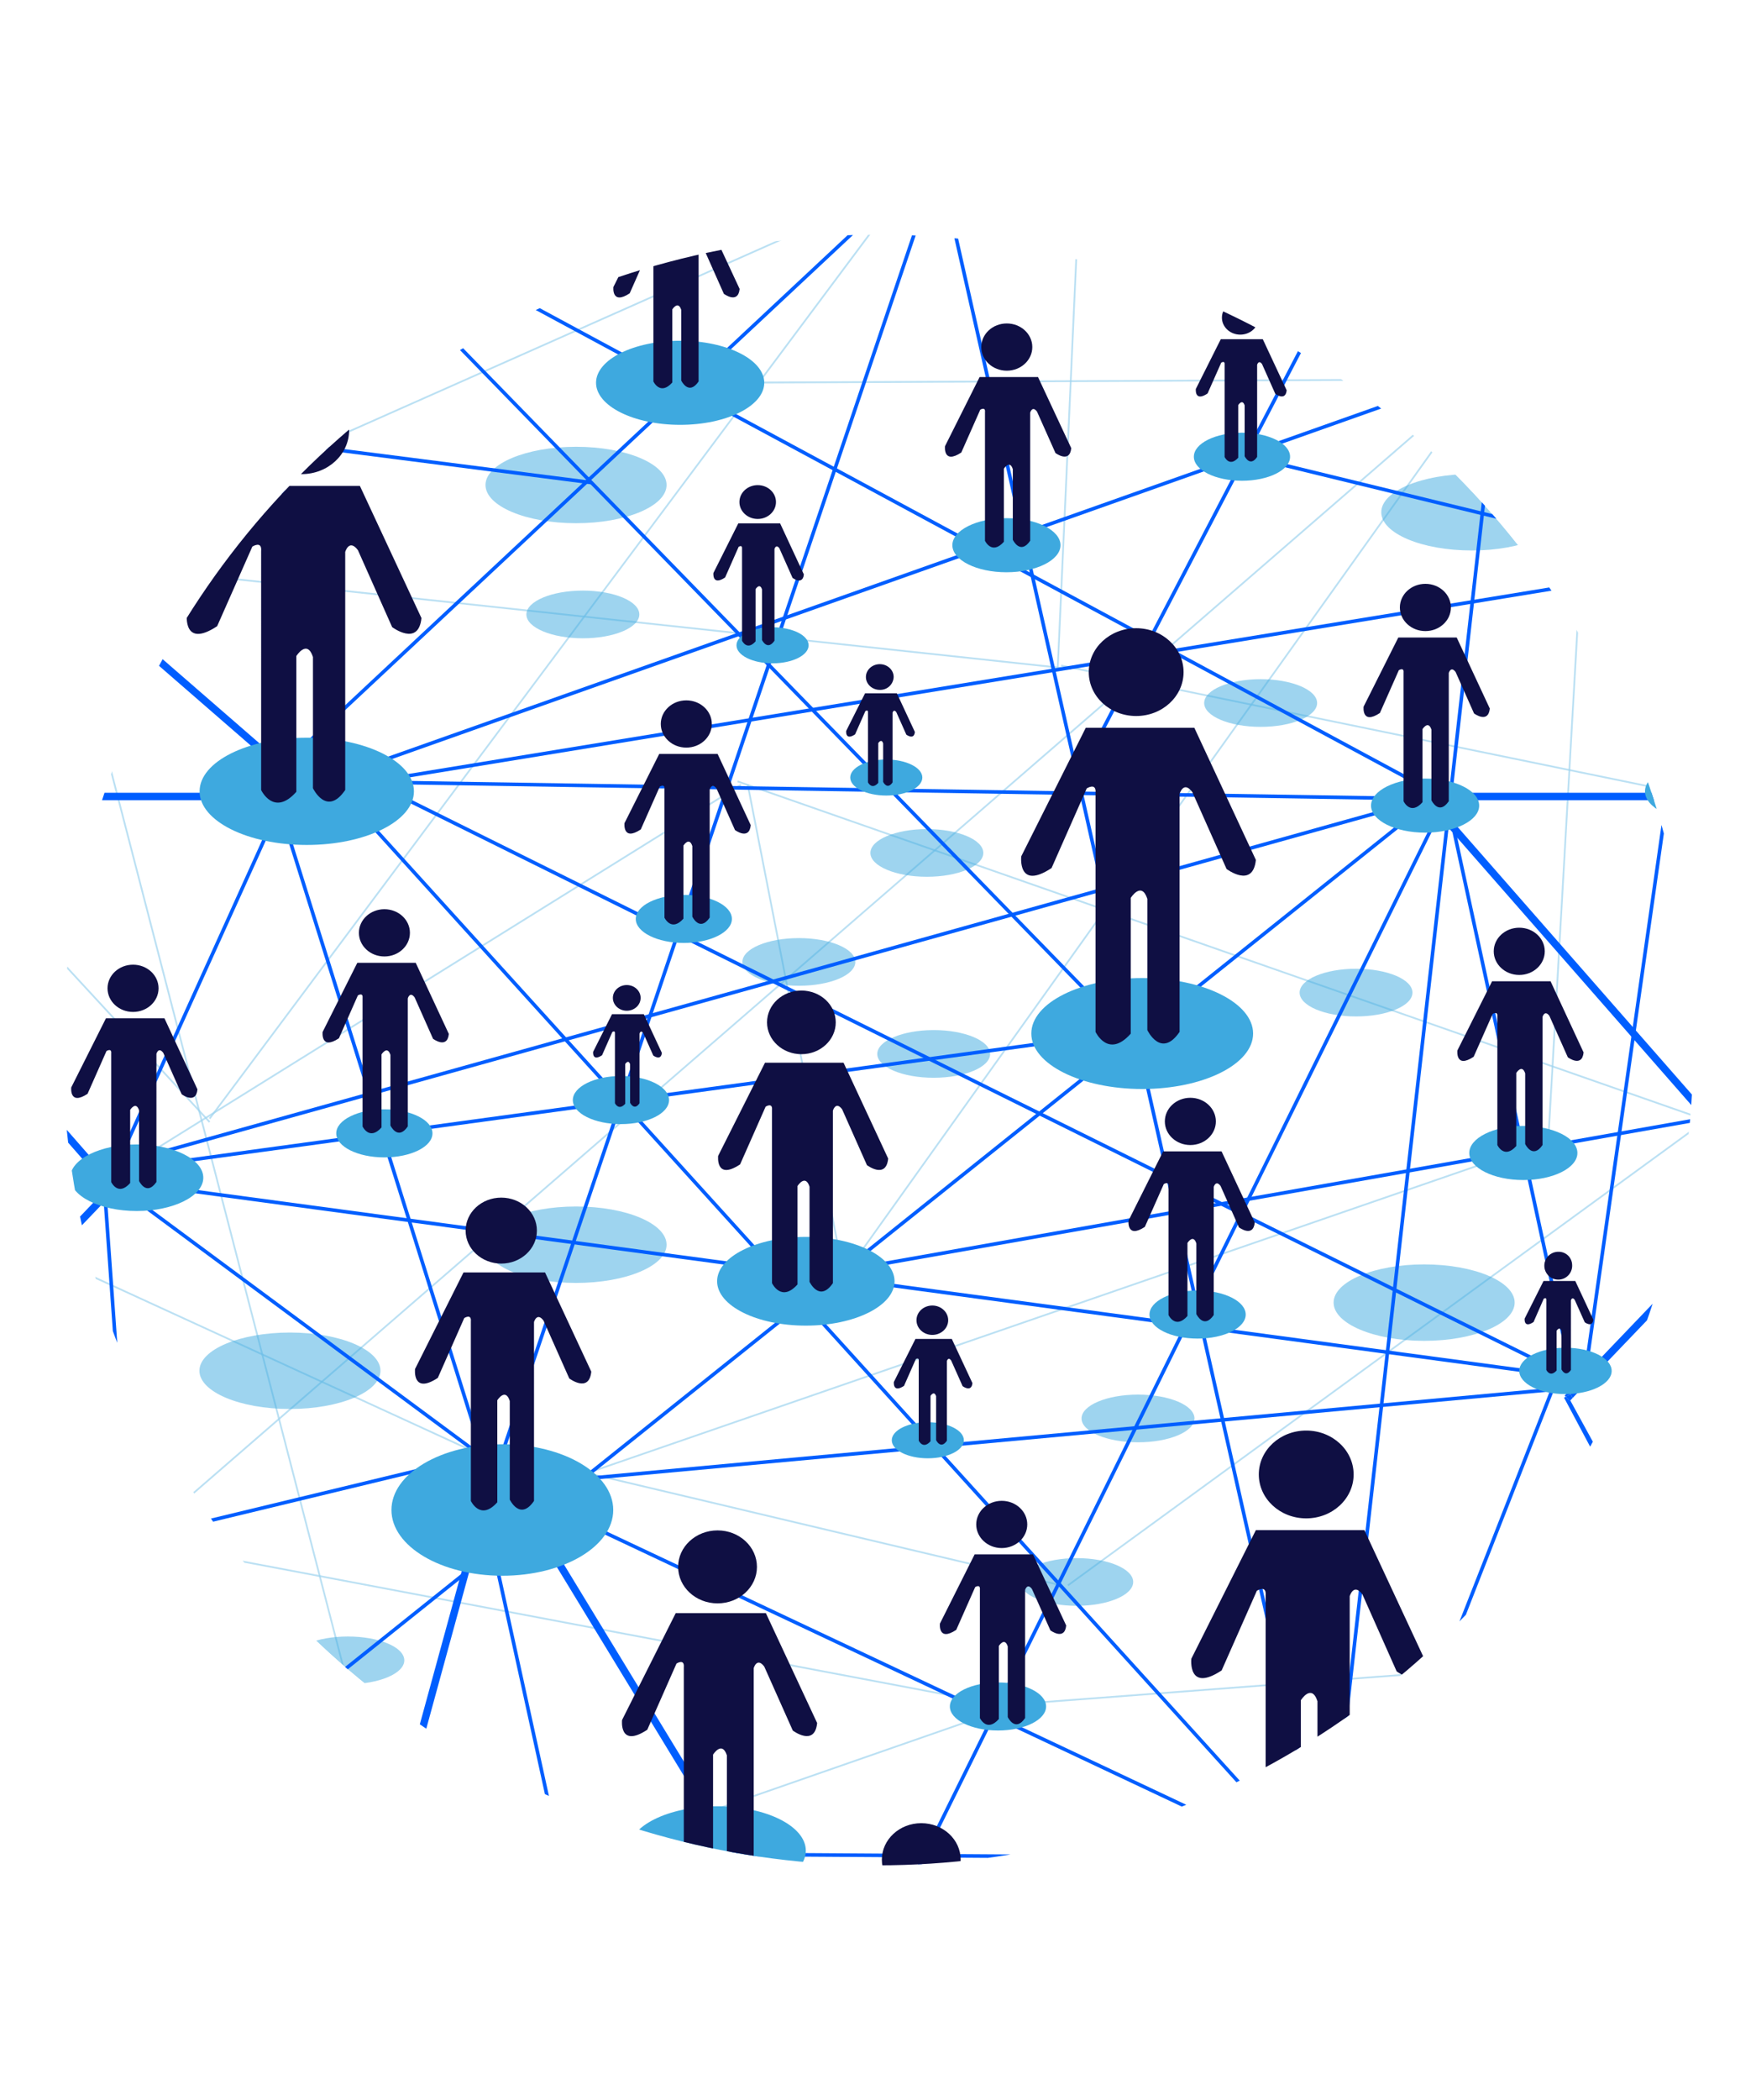 <svg xmlns="http://www.w3.org/2000/svg" xmlns:xlink="http://www.w3.org/1999/xlink" viewBox="0 0 985.38 1178.12"><defs><style>.cls-1,.cls-4,.cls-7{fill:none;}.cls-2{clip-path:url(#clip-path);}.cls-3{opacity:0.5;}.cls-4{stroke:#3ea9df;opacity:0.7;}.cls-4,.cls-7{stroke-miterlimit:10;}.cls-5{fill:#3ea9df;}.cls-6{fill:#005eff;}.cls-7{stroke:#005eff;stroke-width:2px;}.cls-8{fill:#0f0f43;}</style><clipPath id="clip-path" transform="translate(35.28 131.65)"><circle id="SVGID" class="cls-1" cx="457.41" cy="457.41" r="457.41"/></clipPath></defs><g id="圖層_2" data-name="圖層 2"><g id="圖層_1-2" data-name="圖層 1"><g class="cls-2"><g class="cls-3"><line class="cls-4" x1="29.71" y1="705.94" x2="262.89" y2="812.97"/><line class="cls-4" x1="264.8" y1="811.06" x2="595.45" y2="889.41"/><line class="cls-4" x1="599.27" y1="889.41" x2="958.59" y2="627.57"/><line class="cls-4" x1="960.5" y1="629.49" x2="413.88" y2="438.36"/><line class="cls-4" x1="415.79" y1="440.27" x2="71.76" y2="654.33"/><line class="cls-4" x1="419.61" y1="440.27" x2="473.12" y2="713.58"/><line class="cls-4" x1="475.04" y1="713.58" x2="832.44" y2="212.83"/><line class="cls-4" x1="830.53" y1="212.83" x2="396.68" y2="214.74"/><line class="cls-4" x1="398.59" y1="214.74" x2="333.61" y2="36.99"/><line class="cls-4" x1="331.69" y1="36.99" x2="27.8" y2="314.13"/><line class="cls-4" x1="31.63" y1="314.13" x2="218.93" y2="1036.58"/><line class="cls-4" x1="220.84" y1="1038.49" x2="476.95" y2="1143.62"/><line class="cls-4" x1="482.68" y1="1143.62" x2="736.88" y2="1034.67"/><line class="cls-4" x1="738.79" y1="1034.67" x2="782.75" y2="1141.7"/><line class="cls-4" x1="786.57" y1="1143.62" x2="947.12" y2="923.82"/><line class="cls-4" x1="945.2" y1="927.64" x2="566.78" y2="956.31"/><line class="cls-4" x1="570.6" y1="958.22" x2="75.58" y2="864.57"/><line class="cls-4" x1="77.5" y1="864.57" x2="838.17" y2="205.19"/><line class="cls-4" x1="838.17" y1="205.19" x2="606.91" y2="36.99"/><line class="cls-4" x1="608.83" y1="36.99" x2="593.53" y2="375.29"/><line class="cls-4" x1="595.45" y1="373.38" x2="939.47" y2="444.09"/><line class="cls-4" x1="601.18" y1="375.29" x2="31.63" y2="314.13"/><line class="cls-4" x1="33.54" y1="314.13" x2="511.35" y2="101.98"/><line class="cls-4" x1="511.35" y1="100.07" x2="117.63" y2="627.57"/><line class="cls-4" x1="117.63" y1="629.49" x2="25.89" y2="530.1"/><line class="cls-4" x1="843.91" y1="209.01" x2="895.51" y2="38.91"/><line class="cls-4" x1="903.16" y1="36.99" x2="868.76" y2="640.95"/><line class="cls-4" x1="866.85" y1="640.95" x2="329.78" y2="826.34"/><line class="cls-4" x1="213.2" y1="1034.67" x2="31.63" y2="1139.8"/><line class="cls-4" x1="43.09" y1="1139.8" x2="564.87" y2="958.22"/></g><g class="cls-3"><path class="cls-5" d="M323.48,213.06c0,7.39-14.19,13.38-31.69,13.38s-31.69-6-31.69-13.38,14.19-13.38,31.69-13.38S323.48,205.67,323.48,213.06Z" transform="translate(35.28 131.65)"/><path class="cls-5" d="M703.82,262.75c0,7.39-14.19,13.38-31.69,13.38s-31.69-6-31.69-13.38,14.19-13.38,31.69-13.38S703.82,255.36,703.82,262.75Z" transform="translate(35.28 131.65)"/><path class="cls-5" d="M208.8,904.93c0,7.4-14.19,13.39-31.68,13.39s-31.7-6-31.7-13.39,14.19-13.37,31.7-13.37S208.8,897.55,208.8,904.93Z" transform="translate(35.28 131.65)"/><path class="cls-5" d="M600.61,755.85c0,7.4-14.19,13.38-31.69,13.38s-31.69-6-31.69-13.38,14.19-13.37,31.69-13.37S600.61,748.47,600.61,755.85Z" transform="translate(35.28 131.65)"/><path class="cls-5" d="M76.92,731c0,7.39-14.18,13.38-31.68,13.38s-31.69-6-31.69-13.38,14.19-13.38,31.69-13.38S76.92,723.62,76.92,731Z" transform="translate(35.28 131.65)"/><path class="cls-5" d="M814.67,599.13c0,11.85-22.75,21.45-50.8,21.45s-50.8-9.6-50.8-21.45,22.74-21.44,50.8-21.44S814.67,587.29,814.67,599.13Z" transform="translate(35.28 131.65)"/><path class="cls-5" d="M178.22,637.36c0,11.85-22.74,21.45-50.8,21.45s-50.8-9.6-50.8-21.45,22.74-21.45,50.8-21.45S178.22,625.51,178.22,637.36Z" transform="translate(35.28 131.65)"/><path class="cls-5" d="M841.43,155.72c0,11.85-22.75,21.45-50.8,21.45s-50.81-9.6-50.81-21.45,22.75-21.45,50.81-21.45S841.43,143.88,841.43,155.72Z" transform="translate(35.28 131.65)"/><path class="cls-5" d="M336.86,950.8c0,11.85-22.75,21.46-50.8,21.46s-50.81-9.61-50.81-21.46,22.75-21.45,50.81-21.45S336.86,939,336.86,950.8Z" transform="translate(35.28 131.65)"/><path class="cls-5" d="M338.77,140.43c0,11.85-22.75,21.45-50.8,21.45s-50.81-9.6-50.81-21.45S259.91,119,288,119,338.77,128.59,338.77,140.43Z" transform="translate(35.28 131.65)"/><path class="cls-5" d="M338.77,566.64c0,11.85-22.75,21.45-50.8,21.45s-50.81-9.6-50.81-21.45S259.91,545.2,288,545.2,338.77,554.8,338.77,566.64Z" transform="translate(35.28 131.65)"/><path class="cls-5" d="M516.51,346.85c0,7.39-14.18,13.38-31.68,13.38s-31.69-6-31.69-13.38,14.19-13.38,31.69-13.38S516.51,339.46,516.51,346.85Z" transform="translate(35.28 131.65)"/><path class="cls-5" d="M208.8,16.2c0,7.39-14.18,13.38-31.68,13.38s-31.69-6-31.69-13.38S159.62,2.82,177.12,2.82,208.8,8.81,208.8,16.2Z" transform="translate(35.28 131.65)"/><path class="cls-5" d="M598.7-8.65c0,7.39-14.19,13.38-31.69,13.38s-31.69-6-31.69-13.38S549.51-22,567-22,598.7-16,598.7-8.65Z" transform="translate(35.28 131.65)"/><path class="cls-5" d="M835.69,939.33c0,7.4-14.18,13.38-31.68,13.38s-31.69-6-31.69-13.38S786.51,926,804,926,835.69,932,835.69,939.33Z" transform="translate(35.28 131.65)"/><path class="cls-5" d="M520.34,459.62c0,7.38-14.19,13.37-31.69,13.37S457,467,457,459.62s14.19-13.38,31.69-13.38S520.34,452.23,520.34,459.62Z" transform="translate(35.28 131.65)"/><path class="cls-5" d="M635,664.12c0,7.39-14.19,13.38-31.68,13.38s-31.69-6-31.69-13.38,14.19-13.38,31.69-13.38S635,656.73,635,664.12Z" transform="translate(35.28 131.65)"/><path class="cls-5" d="M191.6,799.82c0,7.38-14.19,13.38-31.68,13.38s-31.7-6-31.7-13.38,14.19-13.38,31.7-13.38S191.6,792.43,191.6,799.82Z" transform="translate(35.28 131.65)"/><path class="cls-5" d="M757.33,425.21c0,7.39-14.19,13.38-31.68,13.38S694,432.6,694,425.21s14.18-13.38,31.69-13.38S757.33,417.82,757.33,425.21Z" transform="translate(35.28 131.65)"/><path class="cls-5" d="M444.69,408c0,7.39-14.18,13.38-31.68,13.38s-31.69-6-31.69-13.38S395.5,394.63,413,394.63,444.69,400.62,444.69,408Z" transform="translate(35.28 131.65)"/></g><polygon class="cls-1" points="26.95 931.73 26.95 1038.27 83.65 1038.27 26.95 931.73"/><polygon class="cls-1" points="26.95 628.15 26.95 701.26 60.4 666.33 26.95 628.15"/><polygon class="cls-1" points="26.95 319.43 26.95 444.76 171.22 444.76 26.95 319.43"/><polygon class="cls-6" points="158.58 34.72 26.95 120.28 26.95 125.23 160.84 38.2 158.58 34.72"/><polygon class="cls-6" points="174.11 444.76 175.59 443.07 26.95 313.94 26.95 319.43 171.22 444.76 174.11 444.76"/><polygon class="cls-6" points="176.3 448.91 176.3 444.76 174.11 444.76 172.87 446.2 171.22 444.76 26.95 444.76 26.95 448.91 176.3 448.91"/><polygon class="cls-6" points="172.87 446.2 174.11 444.76 171.22 444.76 172.87 446.2"/><polygon class="cls-6" points="62.79 663.83 63.3 664.32 63.78 663.9 26.95 621.85 26.95 628.15 60.4 666.33 62.79 663.83"/><polygon class="cls-6" points="65.79 666.7 63.3 664.32 60.66 666.63 60.4 666.33 26.95 701.26 26.95 707.25 65.79 666.7"/><polygon class="cls-6" points="60.4 666.33 60.66 666.63 63.3 664.32 62.79 663.83 60.4 666.33"/><polygon class="cls-6" points="87.11 1038.27 87.11 1040.34 88.94 1039.37 26.95 922.9 26.95 931.73 83.65 1038.27 87.11 1038.27"/><polygon class="cls-6" points="87.11 1042.41 87.11 1040.34 85.28 1041.32 83.65 1038.27 26.95 1038.27 26.95 1042.41 87.11 1042.41"/><polygon class="cls-6" points="83.65 1038.27 85.28 1041.32 87.11 1040.34 87.11 1038.27 83.65 1038.27"/><polygon class="cls-6" points="191.33 1139.82 26.95 1098.58 26.95 1102.86 190.32 1143.85 191.33 1139.82"/><polygon class="cls-6" points="826.51 204.61 828.77 208.09 956.25 125.23 956.25 120.28 826.51 204.61"/><polygon class="cls-6" points="833.15 206.99 830.43 210.12 956.25 319.43 956.25 313.94 833.15 206.99"/><polygon class="cls-6" points="798.86 444.76 796.52 444.76 796.52 448.91 799.27 448.91 797.04 446.36 798.86 444.76"/><polygon class="cls-6" points="956.25 448.91 956.25 444.76 801.16 444.76 804.79 448.91 956.25 448.91"/><polygon class="cls-6" points="804.79 448.91 799.27 448.91 956.25 628.15 956.25 621.85 804.79 448.91"/><polygon class="cls-6" points="800.16 443.62 798.86 444.76 801.16 444.76 800.16 443.62"/><polygon class="cls-6" points="801.16 444.76 798.86 444.76 797.04 446.36 799.27 448.91 804.79 448.91 801.16 444.76"/><polygon class="cls-6" points="882.48 784.29 956.25 707.25 956.25 701.26 878 782.97 878.62 783.57 881.32 782.13 882.48 784.29"/><polygon class="cls-6" points="873.55 771.75 881 785.84 878.62 783.57 877.66 784.08 956.25 931.73 956.25 922.9 873.55 771.75"/><polygon class="cls-6" points="882.48 784.29 881.32 782.13 878.62 783.57 881 785.84 882.48 784.29"/><polygon class="cls-6" points="732.41 1042.41 956.25 1042.41 956.25 1038.27 715.63 1038.27 715.63 1040.34 716.13 1038.33 732.41 1042.41"/><polygon class="cls-6" points="732.41 1042.41 715.63 1042.41 715.63 1040.34 715.12 1042.35 956.25 1102.86 956.25 1098.58 732.41 1042.41"/><polygon class="cls-6" points="732.41 1042.41 716.13 1038.33 715.63 1040.34 715.63 1042.41 732.41 1042.41"/><polygon class="cls-1" points="192.1 1141.96 472.41 1141.96 279.07 824.2 192.1 1141.96"/><polygon class="cls-6" points="276.55 820.06 275.94 819.9 187.8 1141.96 192.1 1141.96 279.07 824.2 276.55 820.06"/><polygon class="cls-6" points="276.17 819.45 276.55 820.06 279.95 820.99 279.07 824.2 472.41 1141.96 477.27 1141.96 279.72 817.29 276.17 819.45"/><polygon class="cls-6" points="279.95 820.99 276.55 820.06 279.07 824.2 279.95 820.99"/><polygon class="cls-6" points="721.11 1043.98 718.43 1040.81 598.78 1141.96 605.2 1141.96 721.11 1043.98"/><polygon class="cls-6" points="170.83 109.24 174.83 110.34 194.85 37.19 190.55 37.19 170.83 109.24"/><polygon class="cls-6" points="517.47 106.72 521.01 104.56 480.02 37.19 475.16 37.19 517.47 106.72"/><polygon class="cls-6" points="601.53 37.19 519.98 106.13 522.65 109.3 607.96 37.19 601.53 37.19"/><line class="cls-7" x1="277.94" y1="826.67" x2="522.71" y2="102.73"/><line class="cls-7" x1="178.38" y1="106.88" x2="813.12" y2="449.14"/><line class="cls-7" x1="842.16" y1="204.37" x2="180.45" y2="438.77"/><line class="cls-7" x1="184.6" y1="436.69" x2="728.07" y2="1036.17"/><line class="cls-7" x1="877.42" y1="778.96" x2="313.08" y2="830.92"/><line class="cls-7" x1="277.94" y1="822.52" x2="62.22" y2="662.8"/><line class="cls-7" x1="76.74" y1="1029.95" x2="802.75" y2="449.14"/><line class="cls-7" x1="840.09" y1="214.74" x2="746.74" y2="1040.32"/><line class="cls-7" x1="736.36" y1="1019.58" x2="531.01" y2="108.95"/><line class="cls-7" x1="506.12" y1="104.8" x2="153.49" y2="434.62"/><line class="cls-7" x1="163.86" y1="108.95" x2="155.56" y2="405.58"/><line class="cls-7" x1="53.92" y1="656.57" x2="793.95" y2="450.1"/><line class="cls-7" x1="157.63" y1="455.36" x2="269.65" y2="812.14"/><line class="cls-7" x1="713.55" y1="1036.17" x2="277.94" y2="830.81"/><line class="cls-7" x1="85.03" y1="1038.24" x2="58.07" y2="658.65"/><line class="cls-7" x1="883.64" y1="778.96" x2="813.12" y2="453.29"/><line class="cls-7" x1="835.94" y1="198.15" x2="537.23" y2="100.65"/><line class="cls-7" x1="170.08" y1="111.03" x2="520.64" y2="96.51"/><line class="cls-7" x1="180.45" y1="115.18" x2="636.8" y2="583.98"/><line class="cls-7" x1="640.95" y1="577.75" x2="64.29" y2="656.57"/><line class="cls-7" x1="64.29" y1="656.57" x2="163.86" y2="436.69"/><line class="cls-7" x1="164.63" y1="118.77" x2="33.38" y2="227.42"/><line class="cls-7" x1="24.88" y1="231.34" x2="331.88" y2="270.75"/><line class="cls-7" x1="806.89" y1="457.44" x2="470.85" y2="1137.81"/><line class="cls-7" x1="719.77" y1="1042.39" x2="97.48" y2="1038.24"/><line class="cls-7" x1="336.02" y1="1139.89" x2="269.65" y2="837.03"/><line class="cls-7" x1="253.05" y1="820.45" x2="72.59" y2="864"/><line class="cls-7" x1="872.48" y1="776.06" x2="769.56" y2="1038.24"/><line class="cls-7" x1="868.18" y1="770.68" x2="82.96" y2="664.87"/><line class="cls-7" x1="790.72" y1="447.95" x2="207.42" y2="438.77"/><line class="cls-7" x1="842.16" y1="204.37" x2="812.24" y2="40.23"/><line class="cls-7" x1="811.04" y1="40.5" x2="607.76" y2="430.47"/><line class="cls-7" x1="881.57" y1="772.73" x2="216.26" y2="442.57"/><line class="cls-7" x1="956.25" y1="316.38" x2="207.42" y2="438.77"/><line class="cls-7" x1="889.87" y1="768.59" x2="954.17" y2="316.38"/><line class="cls-7" x1="956.25" y1="627.53" x2="475" y2="712.58"/><line class="cls-7" x1="947.95" y1="316.38" x2="701.11" y2="256.23"/><path class="cls-5" d="M535.15-26.85c0,13.75-22.3,24.9-49.79,24.9s-49.78-11.15-49.78-24.9,22.29-24.89,49.78-24.89S535.15-40.59,535.15-26.85Z" transform="translate(35.28 131.65)"/><path class="cls-5" d="M846.29,74.8c0,13.74-22.28,24.89-49.78,24.89S746.72,88.54,746.72,74.8,769,49.9,796.51,49.9,846.29,61.05,846.29,74.8Z" transform="translate(35.28 131.65)"/><path class="cls-5" d="M667.9,448.17c0,17.19-27.86,31.12-62.23,31.12s-62.23-13.93-62.23-31.12,27.87-31.11,62.23-31.11S667.9,431,667.9,448.17Z" transform="translate(35.28 131.65)"/><path class="cls-5" d="M767.15,904.52c0,18.27-29.63,33.09-66.16,33.09s-66.17-14.82-66.17-33.09,29.63-33.08,66.17-33.08S767.15,886.25,767.15,904.52Z" transform="translate(35.28 131.65)"/><path class="cls-5" d="M308.84,715.47c0,20.37-27.87,36.89-62.23,36.89s-62.23-16.52-62.23-36.89,27.86-36.89,62.23-36.89S308.84,695.1,308.84,715.47Z" transform="translate(35.28 131.65)"/><path class="cls-5" d="M869.11,637.45c0,7.16-11.61,13-25.93,13s-25.93-5.81-25.93-13,11.61-13,25.93-13S869.11,630.3,869.11,637.45Z" transform="translate(35.28 131.65)"/><path class="cls-5" d="M153.47-18.55c0,5.37-8.7,9.72-19.44,9.72s-19.45-4.35-19.45-9.72,8.71-9.72,19.45-9.72S153.47-23.92,153.47-18.55Z" transform="translate(35.28 131.65)"/><path class="cls-5" d="M466.7,587.15c0,13.75-22.3,24.89-49.79,24.89s-49.78-11.14-49.78-24.89,22.29-24.89,49.78-24.89S466.7,573.41,466.7,587.15Z" transform="translate(35.28 131.65)"/><path class="cls-5" d="M416.91,906.6c0,13.75-22.29,24.89-49.78,24.89s-49.79-11.14-49.79-24.89,22.29-24.9,49.79-24.9S416.91,892.85,416.91,906.6Z" transform="translate(35.28 131.65)"/><path class="cls-5" d="M207.4,504.18c0,7.45-12.07,13.48-27,13.48s-27-6-27-13.48,12.08-13.48,27-13.48S207.4,496.73,207.4,504.18Z" transform="translate(35.28 131.65)"/><path class="cls-5" d="M393.58,83.09c0,13-21.13,23.6-47.2,23.6s-47.19-10.57-47.19-23.6S320.32,59.5,346.38,59.5,393.58,70.06,393.58,83.09Z" transform="translate(35.28 131.65)"/><path class="cls-5" d="M688.65,124.58c0,7.44-12.08,13.48-27,13.48s-27-6-27-13.48,12.08-13.48,27-13.48S688.65,117.13,688.65,124.58Z" transform="translate(35.28 131.65)"/><path class="cls-5" d="M418.47,230.37c0,5.58-9.06,10.11-20.23,10.11S378,236,378,230.37s9.05-10.11,20.22-10.11S418.47,224.78,418.47,230.37Z" transform="translate(35.28 131.65)"/><path class="cls-5" d="M482.29,304.55c0,5.59-9.06,10.11-20.23,10.11s-20.22-4.52-20.22-10.11,9.05-10.11,20.22-10.11S482.29,299,482.29,304.55Z" transform="translate(35.28 131.65)"/><path class="cls-5" d="M505.59,676.35c0,5.58-9.06,10.12-20.23,10.12s-20.22-4.54-20.22-10.12,9.05-10.12,20.22-10.12S505.59,670.76,505.59,676.35Z" transform="translate(35.28 131.65)"/><path class="cls-5" d="M663.75,605.83c0,7.44-12.07,13.48-27,13.48s-27-6-27-13.48,12.08-13.49,27-13.49S663.75,598.38,663.75,605.83Z" transform="translate(35.28 131.65)"/><path class="cls-5" d="M340.16,485.51c0,7.45-12.07,13.48-27,13.48s-27-6-27-13.48S298.3,472,313.2,472,340.16,478.06,340.16,485.51Z" transform="translate(35.28 131.65)"/><path class="cls-5" d="M551.74,825.7c0,7.45-12.07,13.48-27,13.48s-27-6-27-13.48,12.08-13.48,27-13.48S551.74,818.25,551.74,825.7Z" transform="translate(35.28 131.65)"/><ellipse class="cls-5" cx="383.73" cy="515.52" rx="26.97" ry="13.48"/><path class="cls-5" d="M849.88,515.19c0,8.38-13.59,15.17-30.34,15.17s-30.34-6.79-30.34-15.17S802.78,500,819.54,500,849.88,506.82,849.88,515.19Z" transform="translate(35.28 131.65)"/><path class="cls-5" d="M794.76,320.3c0,8.38-13.59,15.17-30.34,15.17s-30.34-6.79-30.34-15.17,13.58-15.17,30.34-15.17S794.76,311.92,794.76,320.3Z" transform="translate(35.28 131.65)"/><path class="cls-5" d="M559.82,174.22c0,8.38-13.59,15.17-30.34,15.17s-30.34-6.79-30.34-15.17,13.58-15.17,30.34-15.17S559.82,165.84,559.82,174.22Z" transform="translate(35.28 131.65)"/><path class="cls-5" d="M730.13,33.31c0,7.45-12.07,13.48-27,13.48s-27-6-27-13.48,12.08-13.48,27-13.48S730.13,25.86,730.13,33.31Z" transform="translate(35.28 131.65)"/><path class="cls-5" d="M78.8,903c0,8.31-13.47,15-30.08,15s-30.08-6.73-30.08-15,13.47-15,30.08-15S78.8,894.66,78.8,903Z" transform="translate(35.28 131.65)"/><path class="cls-5" d="M78.8,529.07c0,10.31-16.72,18.67-37.34,18.67S4.12,539.38,4.12,529.07,20.84,510.4,41.46,510.4,78.8,518.76,78.8,529.07Z" transform="translate(35.28 131.65)"/><path class="cls-5" d="M197,312.3c0,16.61-26.93,30.08-60.15,30.08S76.72,328.91,76.72,312.3s26.94-30.07,60.16-30.07S197,295.69,197,312.3Z" transform="translate(35.28 131.65)"/><path class="cls-5" d="M118.1-82.85c14.2,0,25.8-5.49,26.86-12.45H91.24C92.31-88.34,103.91-82.85,118.1-82.85Z" transform="translate(35.28 131.65)"/><path class="cls-5" d="M118.21,993.72c-14.89,0-27,6-27,13.48a7.34,7.34,0,0,0,.11,1h53.72a7.32,7.32,0,0,0,.1-1C145.17,999.75,133.1,993.72,118.21,993.72Z" transform="translate(35.28 131.65)"/><path class="cls-5" d="M37.31,93.37c0-13.05-20.08-23.74-45.63-24.8v49.6C17.23,117.12,37.31,106.42,37.31,93.37Z" transform="translate(35.28 131.65)"/><path class="cls-5" d="M-8.32,765.55v49.59c25.55-1,45.63-11.75,45.63-24.8S17.23,766.6-8.32,765.55Z" transform="translate(35.28 131.65)"/><path class="cls-5" d="M-6.25,983.26c18.33,0,33.19-7.44,33.19-16.6S12.08,950.07-6.25,950.07c-.7,0-1.39,0-2.07,0V983.2C-7.64,983.22-6.95,983.26-6.25,983.26Z" transform="translate(35.28 131.65)"/><path class="cls-5" d="M916.82,68.57c-27.49,0-49.78,11.15-49.78,24.9s22.29,24.89,49.78,24.89c1.4,0,2.78,0,4.15-.1V68.67C919.6,68.61,918.22,68.57,916.82,68.57Z" transform="translate(35.28 131.65)"/><path class="cls-5" d="M916.82,765.55c-27.49,0-49.78,11.14-49.78,24.88s22.29,24.9,49.78,24.9c1.4,0,2.78,0,4.15-.09V765.63C919.6,765.58,918.22,765.55,916.82,765.55Z" transform="translate(35.28 131.65)"/><path class="cls-5" d="M889.85,966.75c0,8.81,13.76,16,31.12,16.54V950.21C903.61,950.75,889.85,957.93,889.85,966.75Z" transform="translate(35.28 131.65)"/><path class="cls-5" d="M22.79,312.3c0-8.81-13.76-16-31.11-16.54v33.09C9,328.31,22.79,321.12,22.79,312.3Z" transform="translate(35.28 131.65)"/><path class="cls-5" d="M921,295.71c-18.33,0-33.19,7.43-33.19,16.59s14.86,16.6,33.19,16.6c.7,0,1.38,0,2.07,0V295.76C922.35,295.74,921.67,295.71,921,295.71Z" transform="translate(35.28 131.65)"/><path class="cls-8" d="M14,628.8c0-11.3-9.9-20.47-22.11-20.47h-.24v40.93h.24C4.13,649.28,14,640.11,14,628.8Z" transform="translate(35.28 131.65)"/><path class="cls-8" d="M-8.32,654.76v76.8c1.68-1.31,3.94-1.77,5.48,3v61.2s6.39,13.51,15.05.85v-111s1.82-6.33,5.93-.84l16,35.87s12.31,9.29,13.67-4.21L19.05,654.76Z" transform="translate(35.28 131.65)"/><path class="cls-8" d="M14-64c0-11.31-9.9-20.47-22.11-20.47h-.24v40.92l.24,0C4.13-43.54,14-52.71,14-64Z" transform="translate(35.28 131.65)"/><path class="cls-8" d="M-2.84,41.71v61.21s6.39,13.51,15.05.84v-111s1.82-6.33,5.93-.84l16,35.88s12.31,9.28,13.67-4.22L19.05-38.06H-8.32v76.8C-6.64,37.43-4.38,37-2.84,41.71Z" transform="translate(35.28 131.65)"/><path class="cls-8" d="M389.48,747.39c0,11.3-9.9,20.47-22.11,20.47s-22.12-9.17-22.12-20.47,9.9-20.47,22.12-20.47S389.48,736.08,389.48,747.39Z" transform="translate(35.28 131.65)"/><path class="cls-8" d="M394.5,773.35H343.89l-30.1,59.94s-1.83,16,14.14,5.48l16.41-37.15s4.56-3,4.1,2.11V915.17s5.93,12.66,16.42.85V852.7s5-8,7.75.42v61.21s6.39,13.5,15.05.84v-111s1.82-6.33,5.93-.84l16,35.87s12.31,9.29,13.67-4.21Z" transform="translate(35.28 131.65)"/><path class="cls-8" d="M433.7,441.91c0,9.86-8.63,17.85-19.28,17.85s-19.28-8-19.28-17.85,8.63-17.85,19.28-17.85S433.7,432.05,433.7,441.91Z" transform="translate(35.28 131.65)"/><path class="cls-8" d="M438.08,464.55H394L367.71,516.8s-1.59,14,12.32,4.78l14.32-32.38s4-2.58,3.58,1.84v97.15s5.16,11,14.31.74v-55.2s4.37-7,6.75.36v53.36s5.57,11.77,13.12.74V491.41s1.59-5.52,5.17-.73L451.2,522s10.73,8.1,11.92-3.68Z" transform="translate(35.28 131.65)"/><path class="cls-8" d="M266,558.73c0,10.22-9,18.51-20,18.51s-20-8.29-20-18.51,8.95-18.5,20-18.5S266,548.51,266,558.73Z" transform="translate(35.28 131.65)"/><path class="cls-8" d="M270.57,582.2H224.82l-27.2,54.17s-1.65,14.5,12.78,5l14.83-33.58s4.13-2.66,3.71,1.91V710.38s5.36,11.45,14.84.76V653.92s4.54-7.25,7,.38v55.32s5.77,12.21,13.6.76V610s1.65-5.72,5.36-.75l14.42,32.42s11.13,8.4,12.36-3.81Z" transform="translate(35.28 131.65)"/><path class="cls-8" d="M724.31,695.54c0,13.6-11.91,24.63-26.61,24.63s-26.6-11-26.6-24.63,11.91-24.63,26.6-24.63S724.31,681.94,724.31,695.54Z" transform="translate(35.28 131.65)"/><path class="cls-8" d="M730.34,726.77H669.45l-36.2,72.11s-2.2,19.29,17,6.59L670,760.79s5.48-3.56,4.93,2.54v134s7.14,15.24,19.75,1V822.23s6-9.65,9.33.51v73.63s7.68,16.25,18.1,1V763.83s2.2-7.61,7.14-1L748.45,806s14.8,11.18,16.45-5.07Z" transform="translate(35.28 131.65)"/><path class="cls-8" d="M628.88,245.41c0,13.6-11.9,24.63-26.6,24.63s-26.6-11-26.6-24.63,11.91-24.63,26.6-24.63S628.88,231.81,628.88,245.41Z" transform="translate(35.28 131.65)"/><path class="cls-8" d="M634.92,276.64H574l-36.2,72.11s-2.2,19.29,17,6.59l19.74-44.68s5.48-3.55,4.94,2.54V447.25s7.13,15.24,19.75,1V372.1s6-9.64,9.32.51v73.63s7.68,16.25,18.1,1V313.71s2.19-7.62,7.14-1L653,355.85s14.8,11.18,16.45-5.07Z" transform="translate(35.28 131.65)"/><path class="cls-8" d="M160.63,109.71c0,13.6-11.91,24.63-26.6,24.63s-26.61-11-26.61-24.63S119.33,85.08,134,85.08,160.63,96.11,160.63,109.71Z" transform="translate(35.28 131.65)"/><path class="cls-8" d="M166.67,140.94h-60.9l-36.2,72.11s-2.19,19.29,17,6.6L106.32,175s5.49-3.55,4.94,2.54V311.56s7.13,15.23,19.75,1V236.4s6-9.64,9.32.51v73.63s7.69,16.25,18.11,1V178s2.19-7.62,7.13-1l19.2,43.16s14.81,11.18,16.45-5.07Z" transform="translate(35.28 131.65)"/><path class="cls-8" d="M541.17,723.57c0,7.33-6.42,13.26-14.33,13.26s-14.31-5.93-14.31-13.26,6.41-13.24,14.31-13.24S541.17,716.25,541.17,723.57Z" transform="translate(35.28 131.65)"/><path class="cls-8" d="M544.41,740.38H511.64l-19.48,38.81s-1.18,10.38,9.15,3.54l10.63-24s2.94-1.91,2.65,1.37V832.2s3.84,8.2,10.63.55v-41s3.25-5.2,5,.27v39.63s4.13,8.74,9.74.54V760.33s1.19-4.1,3.84-.54L554.15,783s8,6,8.86-2.73Z" transform="translate(35.28 131.65)"/><path class="cls-8" d="M647,497.47c0,7.33-6.41,13.26-14.32,13.26s-14.31-5.93-14.31-13.26,6.41-13.25,14.31-13.25S647,490.15,647,497.47Z" transform="translate(35.28 131.65)"/><path class="cls-8" d="M650.2,514.28H617.43L598,553.09s-1.19,10.38,9.15,3.55l10.63-24s2.95-1.91,2.65,1.37V606.1s3.84,8.2,10.63.55v-41s3.25-5.19,5,.28v39.63s4.13,8.74,9.74.54V534.23s1.18-4.1,3.84-.54l10.33,23.22s8,6,8.86-2.73Z" transform="translate(35.28 131.65)"/><path class="cls-8" d="M831.57,402.05c0,7.32-6.41,13.26-14.32,13.26s-14.32-5.94-14.32-13.26,6.41-13.25,14.32-13.25S831.57,394.74,831.57,402.05Z" transform="translate(35.28 131.65)"/><path class="cls-8" d="M834.82,418.86H802l-19.47,38.81s-1.19,10.38,9.14,3.54l10.63-24s2.95-1.91,2.66,1.37v72.14s3.84,8.2,10.62.55v-41s3.25-5.19,5,.27v39.63s4.14,8.74,9.75.54V438.81s1.18-4.1,3.83-.55l10.34,23.23s8,6,8.85-2.72Z" transform="translate(35.28 131.65)"/><path class="cls-8" d="M364.16,274.51c0,7.32-6.41,13.26-14.32,13.26s-14.32-5.94-14.32-13.26,6.41-13.25,14.32-13.25S364.16,267.19,364.16,274.51Z" transform="translate(35.28 131.65)"/><path class="cls-8" d="M367.41,291.32H334.64l-19.48,38.81s-1.19,10.38,9.14,3.54l10.64-24s2.94-1.91,2.65,1.37v72.14s3.84,8.2,10.63.55v-41s3.25-5.19,5,.28V382.6s4.13,8.74,9.74.54V311.27s1.18-4.1,3.84-.55L377.15,334s8,6,8.85-2.73Z" transform="translate(35.28 131.65)"/><path class="cls-8" d="M671,46.55c0,5.27-4.61,9.54-10.3,9.54s-10.3-4.27-10.3-9.54S655,37,660.7,37,671,41.29,671,46.55Z" transform="translate(35.28 131.65)"/><path class="cls-8" d="M673.34,58.65H649.76l-14,27.91s-.85,7.48,6.58,2.56L650,71.82s2.12-1.38,1.91,1v51.9s2.75,5.9,7.64.4V95.61s2.34-3.74,3.61.19v28.51s3,6.29,7,.39V73s.85-3,2.76-.39l7.44,16.7s5.73,4.33,6.37-2Z" transform="translate(35.28 131.65)"/><path class="cls-8" d="M142.4-75c0,4-3.48,7.2-7.78,7.2S126.83-71,126.83-75a7.51,7.51,0,0,1,7.79-7.21A7.5,7.5,0,0,1,142.4-75Z" transform="translate(35.28 131.65)"/><path class="cls-8" d="M144.17-65.84H126.35l-10.6,21.1s-.65,5.65,5,1.93l5.78-13.08s1.6-1,1.44.75V-15.9s2.09,4.45,5.78.29V-37.9s1.77-2.83,2.73.15V-16.2s2.25,4.75,5.3.3V-55s.64-2.22,2.09-.29l5.62,12.63s4.33,3.28,4.81-1.48Z" transform="translate(35.28 131.65)"/><path class="cls-8" d="M496.8,609c0,4.56-4,8.25-8.91,8.25S479,613.59,479,609s4-8.24,8.91-8.24S496.8,604.48,496.8,609Z" transform="translate(35.28 131.65)"/><path class="cls-8" d="M498.82,619.49H478.43l-12.12,24.15s-.74,6.45,5.7,2.2l6.61-15s1.83-1.19,1.65.86v44.87s2.38,5.11,6.61.35V651.45s2-3.23,3.13.17v24.66s2.57,5.44,6.06.33V631.9s.73-2.55,2.38-.34L504.89,646s4.95,3.74,5.51-1.7Z" transform="translate(35.28 131.65)"/><path class="cls-8" d="M846.92,577.83a7.81,7.81,0,1,1-7.78-7.21A7.51,7.51,0,0,1,846.92,577.83Z" transform="translate(35.28 131.65)"/><path class="cls-8" d="M848.69,587H830.87l-10.6,21.1s-.64,5.65,5,1.93L831,596.92s1.6-1,1.44.75v39.24s2.09,4.45,5.78.3v-22.3s1.77-2.82,2.73.15v21.55s2.25,4.75,5.3.3V597.82s.64-2.23,2.09-.3L854,610.16s4.33,3.27,4.81-1.48Z" transform="translate(35.28 131.65)"/><path class="cls-8" d="M324.21,428.18c0,4-3.49,7.21-7.79,7.21s-7.79-3.23-7.79-7.21,3.49-7.21,7.79-7.21S324.21,424.2,324.21,428.18Z" transform="translate(35.28 131.65)"/><path class="cls-8" d="M326,437.32H308.15l-10.59,21.11s-.65,5.65,5,1.93l5.78-13.08s1.61-1,1.45.75v39.23s2.09,4.46,5.78.3v-22.3s1.77-2.82,2.73.15V487s2.25,4.75,5.29.29V448.17s.65-2.23,2.09-.29l5.62,12.63s4.34,3.27,4.82-1.48Z" transform="translate(35.28 131.65)"/><path class="cls-8" d="M400.16,150c0,5.24-4.59,9.49-10.25,9.49s-10.26-4.25-10.26-9.49,4.59-9.49,10.26-9.49S400.16,144.75,400.16,150Z" transform="translate(35.28 131.65)"/><path class="cls-8" d="M402.49,162H379l-13.95,27.8s-.85,7.43,6.55,2.54l7.61-17.22s2.11-1.37,1.9,1v51.66s2.75,5.87,7.61.39V198.83s2.33-3.72,3.6.19V227.4s3,6.26,7,.39V176.32s.84-2.94,2.74-.39l7.4,16.63s5.71,4.31,6.34-1.95Z" transform="translate(35.28 131.65)"/><path class="cls-8" d="M466.2,248.16a7.51,7.51,0,0,1-7.78,7.21c-4.3,0-7.79-3.23-7.79-7.21s3.49-7.2,7.79-7.2S466.2,244.18,466.2,248.16Z" transform="translate(35.28 131.65)"/><path class="cls-8" d="M468,257.3H450.15l-10.6,21.11s-.64,5.65,5,1.93l5.79-13.08s1.6-1,1.44.74v39.24s2.09,4.46,5.78.3v-22.3s1.77-2.82,2.74.15V307s2.24,4.75,5.29.29V268.15s.64-2.23,2.09-.29l5.62,12.63s4.33,3.27,4.81-1.49Z" transform="translate(35.28 131.65)"/><path class="cls-8" d="M64.76,817.23c0,5.7-5,10.32-11.15,10.32s-11.15-4.62-11.15-10.32,5-10.33,11.15-10.33S64.76,811.52,64.76,817.23Z" transform="translate(35.28 131.65)"/><path class="cls-8" d="M67.29,830.32H41.77L26.6,860.54s-.93,8.09,7.12,2.76L42,844.57s2.3-1.48,2.07,1.07v56.19s3,6.38,8.27.43V870.33s2.54-4.05,3.91.21V901.4s3.22,6.81,7.59.43v-56s.92-3.19,3-.42l8,18.09s6.2,4.68,6.89-2.13Z" transform="translate(35.28 131.65)"/><path class="cls-8" d="M194.75,391.68c0,7.32-6.41,13.26-14.32,13.26s-14.31-5.94-14.31-13.26,6.41-13.25,14.31-13.25S194.75,384.36,194.75,391.68Z" transform="translate(35.28 131.65)"/><path class="cls-8" d="M198,408.49H165.23L145.75,447.3s-1.19,10.38,9.15,3.55l10.63-24.05s2.95-1.91,2.65,1.37v72.14s3.84,8.2,10.63.55v-41s3.25-5.19,5,.27v39.62s4.13,8.75,9.74.55V428.44s1.18-4.1,3.84-.55l10.33,23.23s8,6,8.86-2.73Z" transform="translate(35.28 131.65)"/><path class="cls-8" d="M53.7,422.8c0,7.32-6.41,13.26-14.32,13.26s-14.32-5.94-14.32-13.26,6.41-13.25,14.32-13.25S53.7,415.48,53.7,422.8Z" transform="translate(35.28 131.65)"/><path class="cls-8" d="M57,439.61H24.18L4.7,478.41S3.51,488.8,13.85,482l10.62-24s3-1.91,2.66,1.36v72.14s3.84,8.21,10.63.55V491s3.25-5.19,5,.28v39.62s4.13,8.74,9.74.54V459.55s1.18-4.1,3.84-.54l10.33,23.23s8,6,8.85-2.74Z" transform="translate(35.28 131.65)"/><path class="cls-8" d="M778.9,209.14c0,7.32-6.41,13.26-14.32,13.26s-14.32-5.94-14.32-13.26,6.41-13.25,14.32-13.25S778.9,201.82,778.9,209.14Z" transform="translate(35.28 131.65)"/><path class="cls-8" d="M782.15,226H749.38l-19.48,38.8s-1.19,10.39,9.15,3.55l10.62-24s3-1.91,2.66,1.36v72.15s3.84,8.2,10.63.54v-41s3.24-5.19,5,.27v39.63s4.13,8.74,9.74.55V245.89s1.18-4.09,3.84-.54l10.33,23.23s8,6,8.85-2.74Z" transform="translate(35.28 131.65)"/><path class="cls-8" d="M544,63.06c0,7.32-6.41,13.26-14.32,13.26s-14.32-5.94-14.32-13.26,6.41-13.25,14.32-13.25S544,55.74,544,63.06Z" transform="translate(35.28 131.65)"/><path class="cls-8" d="M547.2,79.87H514.44L495,118.68s-1.18,10.38,9.15,3.54l10.63-24s3-1.91,2.66,1.36v72.15s3.83,8.2,10.62.55v-41s3.25-5.2,5,.27v39.62s4.14,8.75,9.75.55V99.82s1.18-4.1,3.83-.55L557,122.5s8,6,8.85-2.73Z" transform="translate(35.28 131.65)"/><path class="cls-8" d="M357.94-26.26c0,7.32-6.41,13.25-14.32,13.25S329.3-18.94,329.3-26.26s6.41-13.25,14.32-13.25S357.94-33.58,357.94-26.26Z" transform="translate(35.28 131.65)"/><path class="cls-8" d="M361.18-9.45H328.42l-19.49,38.8s-1.18,10.38,9.15,3.55l10.63-24s3-1.91,2.66,1.37V82.36s3.83,8.2,10.62.55v-41s3.25-5.19,5,.27V81.82s4.14,8.74,9.75.54V10.49s1.18-4.1,3.84-.54l10.33,23.23s8,6,8.85-2.74Z" transform="translate(35.28 131.65)"/><path class="cls-8" d="M135.8,873.65c0,8.69-7.61,15.75-17,15.75s-17-7.06-17-15.75,7.61-15.74,17-15.74S135.8,865,135.8,873.65Z" transform="translate(35.28 131.65)"/><path class="cls-8" d="M139.66,893.62H100.73l-23.14,46.1s-1.41,12.33,10.87,4.21l12.62-28.56s3.51-2.27,3.16,1.62v85.7s4.56,9.74,12.62.65V954.65s3.86-6.17,6,.32V1002s4.9,10.39,11.57.65V917.31s1.4-4.87,4.56-.65l12.27,27.6s9.47,7.14,10.52-3.25Z" transform="translate(35.28 131.65)"/><path class="cls-8" d="M715.41-79.19c0,7.32-6.41,13.26-14.32,13.26s-14.32-5.94-14.32-13.26,6.41-13.25,14.32-13.25S715.41-86.51,715.41-79.19Z" transform="translate(35.28 131.65)"/><path class="cls-8" d="M718.65-62.38H685.88L666.4-23.57s-1.18,10.38,9.15,3.55l10.63-24s3-1.91,2.66,1.37V29.44s3.84,8.2,10.62.55V-11s3.25-5.19,5,.27V28.9s4.14,8.74,9.74.54V-42.43s1.19-4.1,3.84-.55l10.33,23.23s8,6,8.86-2.73Z" transform="translate(35.28 131.65)"/><path class="cls-8" d="M899.06,628.33c0,11.23,9.78,20.34,21.88,20.46V607.87C908.84,608,899.06,617.1,899.06,628.33Z" transform="translate(35.28 131.65)"/><path class="cls-8" d="M897.7,654.29l-30.1,59.94s-1.82,16,14.14,5.49l16.41-37.15s4.56-3,4.1,2.11V796.11s5.93,12.67,16.42.85V733.65a11.29,11.29,0,0,1,2.27-2.56v-76.8Z" transform="translate(35.28 131.65)"/><path class="cls-8" d="M899.06-64.49c0,11.23,9.78,20.34,21.88,20.46V-84.95C908.84-84.83,899.06-75.72,899.06-64.49Z" transform="translate(35.28 131.65)"/><path class="cls-8" d="M897.7-38.53,867.6,21.41s-1.82,16,14.14,5.48l16.41-37.14s4.56-2.95,4.1,2.11V103.3s5.93,12.66,16.42.84V40.83a11.29,11.29,0,0,1,2.27-2.56v-76.8Z" transform="translate(35.28 131.65)"/><path class="cls-8" d="M464.61-97.37v68.73S470.53-16,481-27.8V-91.11s5-8,7.75.42v61.21s6.39,13.5,15.05.84V-97.37Z" transform="translate(35.28 131.65)"/><path class="cls-8" d="M481.69,932.11c12.21,0,22.11-9.17,22.11-20.47s-9.9-20.47-22.11-20.47-22.12,9.16-22.12,20.47S469.48,932.11,481.69,932.11Z" transform="translate(35.28 131.65)"/><path class="cls-8" d="M502,968.41s1.82-6.33,5.93-.84l16,35.87s12.31,9.29,13.67-4.22L508.82,937.6H458.21l-30.09,59.93s-1.83,16,14.13,5.49l16.41-37.15s4.56-3,4.11,2.12v42.7H502Z" transform="translate(35.28 131.65)"/><path class="cls-8" d="M5.3,201.91c0-7.32-6.4-13.25-14.31-13.25-.47,0-.93,0-1.39.06V215.1c.46,0,.92.07,1.39.07C-1.1,215.17,5.3,209.23,5.3,201.91Z" transform="translate(35.28 131.65)"/><path class="cls-8" d="M8.55,218.72h-19v51c.78-1.06,3.3-4,4.78.62V310s4.13,8.74,9.74.54V238.67s1.18-4.1,3.84-.55l10.33,23.23s8,6,8.86-2.73Z" transform="translate(35.28 131.65)"/><path class="cls-8" d="M908,201.61c0,6.89,5.68,12.54,12.94,13.19V188.42C913.71,189.06,908,194.72,908,201.61Z" transform="translate(35.28 131.65)"/><path class="cls-8" d="M907.15,218.41l-19.48,38.81s-1.19,10.38,9.14,3.55l10.64-24s2.95-1.91,2.65,1.37v72.14s3.84,8.2,10.63.55v-41l.24-.35v-51Z" transform="translate(35.28 131.65)"/><path class="cls-8" d="M.36,880.4a10.53,10.53,0,0,0-8.79-10.09v20.17A10.53,10.53,0,0,0,.36,880.4Z" transform="translate(35.28 131.65)"/><path class="cls-8" d="M2.9,893.49H-8.43V933a5.84,5.84,0,0,1,.29.73v30.86s3.22,6.8,7.58.43V909s.92-3.19,3-.42l8.05,18.08s6.21,4.69,6.9-2.12Z" transform="translate(35.28 131.65)"/><path class="cls-8" d="M918.84,869.84c-6.16,0-11.16,4.62-11.16,10.32s5,10.32,11.16,10.32a12,12,0,0,0,2.35-.23V870.07A12,12,0,0,0,918.84,869.84Z" transform="translate(35.28 131.65)"/><path class="cls-8" d="M907,893.26l-15.18,30.22s-.92,8.08,7.13,2.75l8.27-18.72s2.3-1.49,2.08,1.06v56.19s3,6.38,8.27.42V933.26s2.21-3.53,3.62-.52V893.26Z" transform="translate(35.28 131.65)"/><rect class="cls-1" width="985.38" height="1178.12"/></g></g></g></svg>